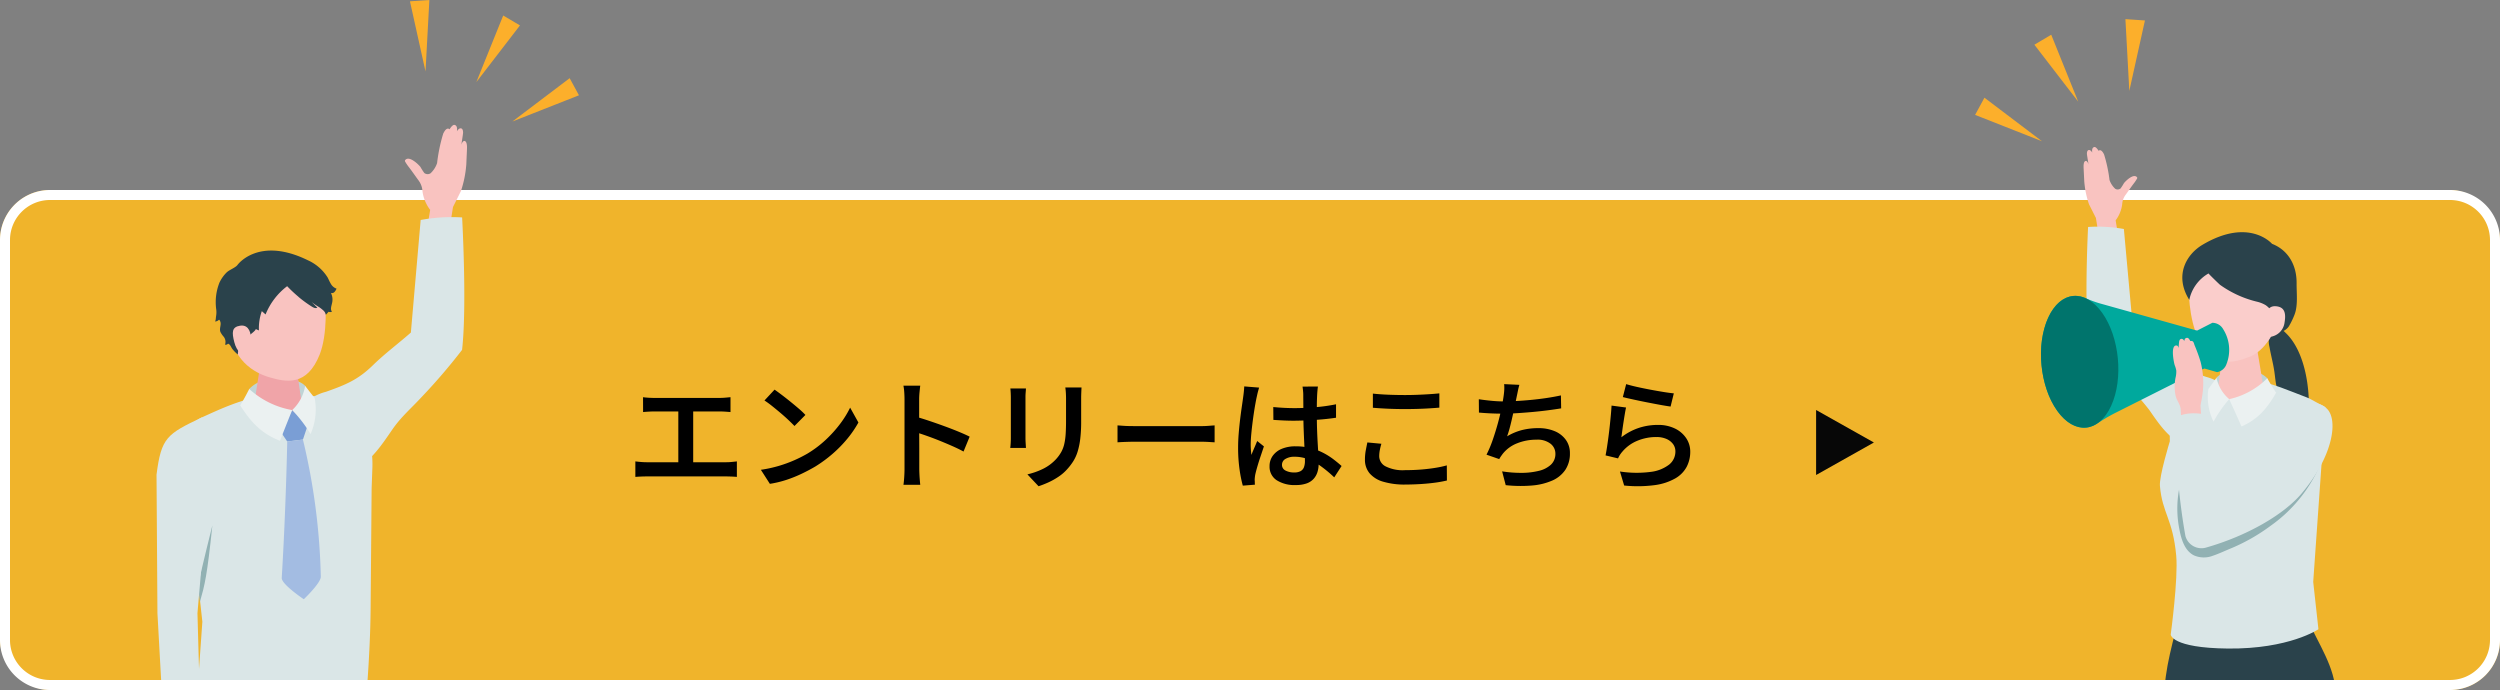 <svg xmlns="http://www.w3.org/2000/svg" xmlns:xlink="http://www.w3.org/1999/xlink" width="500" height="138" viewBox="0 0 500 138">
  <rect x="0" y="0" width="500" height="138" fill="#808080" stroke="none"/>
  <defs>
    <clipPath id="clip-path">
      <rect id="長方形_1958" data-name="長方形 1958" width="105" height="136" transform="translate(1498.08 802)" fill="#fff" stroke="#707070" stroke-width="1"/>
    </clipPath>
    <clipPath id="clip-path-2">
      <rect id="長方形_1957" data-name="長方形 1957" width="84.484" height="243.255" fill="none"/>
    </clipPath>
    <clipPath id="clip-path-3">
      <rect id="長方形_1960" data-name="長方形 1960" width="97" height="136" transform="translate(1615.529 801.541)" fill="#fff" stroke="#707070" stroke-width="1"/>
    </clipPath>
    <clipPath id="clip-path-4">
      <rect id="長方形_1959" data-name="長方形 1959" width="72.07" height="241.816" fill="none"/>
    </clipPath>
  </defs>
  <g id="グループ_587" data-name="グループ 587" transform="translate(-870 -3805)">
    <rect id="長方形_1731" data-name="長方形 1731" width="500" height="100" rx="10" transform="translate(870 3843)" fill="#f0b42b"/>
    <path id="長方形_1731_-_アウトライン" data-name="長方形 1731 - アウトライン" d="M10,2a8.009,8.009,0,0,0-8,8V90a8.009,8.009,0,0,0,8,8H490a8.009,8.009,0,0,0,8-8V10a8.009,8.009,0,0,0-8-8H10m0-2H490a10,10,0,0,1,10,10V90a10,10,0,0,1-10,10H10A10,10,0,0,1,0,90V10A10,10,0,0,1,10,0Z" transform="translate(870 3843)" fill="#fff"/>
    <path id="パス_1543" data-name="パス 1543" d="M-104.616-16.56q.48.072,1.116.108t1.068.036h13.1q.552,0,1.128-.048t1.08-.1v2.976q-.528-.048-1.1-.084t-1.1-.036h-13.1q-.432,0-1.08.036t-1.1.084ZM-97.56-1.968V-14.9h2.976V-1.968Zm-8.592-1.752q.576.072,1.164.12t1.14.048h15.84a10.664,10.664,0,0,0,1.152-.06l1.008-.108v3.1q-.5-.048-1.14-.072t-1.02-.024h-15.84q-.528,0-1.116.024t-1.188.072Zm27.84-14.352q.624.432,1.464,1.068t1.728,1.356q.888.72,1.68,1.4a15.439,15.439,0,0,1,1.3,1.236L-74.328-10.8q-.456-.48-1.188-1.176t-1.6-1.428q-.864-.732-1.7-1.4a18.4,18.4,0,0,0-1.512-1.1ZM-81.048-2.04a25.745,25.745,0,0,0,3.624-.792,26.011,26.011,0,0,0,3.108-1.14,26.639,26.639,0,0,0,2.58-1.308,21.782,21.782,0,0,0,3.648-2.748,24.534,24.534,0,0,0,2.9-3.216,19.333,19.333,0,0,0,1.992-3.228l1.656,2.976A21.38,21.38,0,0,1-63.72-8.3a25.27,25.27,0,0,1-2.928,3.012,26.784,26.784,0,0,1-3.528,2.6q-1.224.72-2.64,1.4A25.909,25.909,0,0,1-75.84-.06a21.221,21.221,0,0,1-3.408.828Zm28.728-.216V-16.08q0-.624-.048-1.4a10.339,10.339,0,0,0-.168-1.38h3.36q-.072.6-.144,1.344t-.072,1.44v4.536q0,1.416.012,2.88t.012,2.772v3.636q0,.36.024.936t.072,1.188q.048.612.1,1.092h-3.36q.1-.672.156-1.584T-52.32-2.256Zm2.3-10.392q1.2.336,2.664.828t2.976,1.044q1.512.552,2.844,1.1t2.244,1.008l-1.224,2.976q-1.008-.552-2.256-1.1T-45.3-7.86q-1.284-.516-2.508-.948t-2.208-.744Zm33.1-5.856q-.024.48-.048,1.056t-.024,1.248v4.512a28.456,28.456,0,0,1-.18,3.444,14.666,14.666,0,0,1-.516,2.532A8.2,8.2,0,0,1-18.54-3.8a11.108,11.108,0,0,1-1.188,1.572A8.906,8.906,0,0,1-21.516-.66,13.967,13.967,0,0,1-23.58.492a19.391,19.391,0,0,1-1.932.756l-2.232-2.376a14.291,14.291,0,0,0,3.2-1.14A8.874,8.874,0,0,0-21.984-4.2a7.668,7.668,0,0,0,1.02-1.416,6.2,6.2,0,0,0,.6-1.608,12.658,12.658,0,0,0,.276-2.016q.072-1.128.072-2.616V-16.2q0-.672-.036-1.248T-20.16-18.5Zm-11.112.192q-.024.408-.06.84t-.036.96v8.088q0,.456.036,1.032t.06.984h-3.144q.048-.312.084-.9t.036-1.14v-8.064q0-.312-.024-.852t-.072-.948ZM-9.72-10.92q.408.024,1.044.072t1.332.06q.7.012,1.32.012H6.96q.864,0,1.572-.06T9.7-10.92v3.384L8.508-7.608q-.78-.048-1.548-.048H-6.024q-1.008,0-2.028.036t-1.668.084Zm31.152-3.672q1.032.1,2.064.156t2.112.06q2.184,0,4.356-.192a34.923,34.923,0,0,0,4.02-.576v2.688q-1.9.288-4.056.432t-4.32.168q-1.056,0-2.076-.048t-2.076-.12Zm8.928-4.1q-.048.336-.084.732t-.06.78q-.024.408-.048,1.068t-.024,1.452v1.608q0,1.56.048,2.976t.12,2.64q.072,1.224.132,2.28t.06,1.944a5.441,5.441,0,0,1-.24,1.632A3.621,3.621,0,0,1,29.5-.228a3.455,3.455,0,0,1-1.4.912,6.227,6.227,0,0,1-2.148.324A6.6,6.6,0,0,1,22.08.024,3.209,3.209,0,0,1,20.688-2.76a3.506,3.506,0,0,1,.636-2.076,4.165,4.165,0,0,1,1.8-1.4,7.013,7.013,0,0,1,2.8-.5,11.771,11.771,0,0,1,3,.36,11.975,11.975,0,0,1,2.5.948,14.088,14.088,0,0,1,2.04,1.284q.912.7,1.632,1.344L33.624-.528A25.646,25.646,0,0,0,31-2.724,11.577,11.577,0,0,0,28.4-4.152a7.448,7.448,0,0,0-2.7-.5,3.42,3.42,0,0,0-1.824.432,1.326,1.326,0,0,0-.7,1.176,1.239,1.239,0,0,0,.7,1.152,3.594,3.594,0,0,0,1.752.384,2.529,2.529,0,0,0,1.284-.276,1.5,1.5,0,0,0,.66-.792,3.55,3.55,0,0,0,.192-1.236q0-.624-.048-1.668t-.108-2.3q-.06-1.26-.108-2.616t-.048-2.628q0-1.344-.012-2.448t-.012-1.656q0-.288-.048-.756t-.1-.8ZM18.6-18.48q-.072.24-.18.624t-.192.768q-.084.384-.132.6-.12.552-.276,1.428t-.312,1.944q-.156,1.068-.288,2.172T17-8.832Q16.92-7.824,16.92-7.08q0,.48.036,1.02t.108,1.044q.168-.456.372-.936t.408-.948q.2-.468.372-.9L19.56-6.72q-.312.936-.672,2T18.252-2.7q-.276.948-.42,1.6-.048.24-.084.564a5.047,5.047,0,0,0-.036.54,3.161,3.161,0,0,1,.024.432q0,.264.024.5l-2.424.192a26.115,26.115,0,0,1-.648-3.24A30.689,30.689,0,0,1,14.4-6.528q0-1.344.12-2.808t.288-2.844q.168-1.38.336-2.52t.264-1.86q.072-.48.132-1.068t.084-1.092Zm22.752,1.2q1.32.144,2.964.216t3.516.072q1.176,0,2.4-.048t2.364-.12q1.14-.072,2.052-.168v2.856q-.84.072-1.992.144t-2.412.108q-1.26.036-2.412.036-1.848,0-3.444-.072t-3.036-.192Zm1.7,10.032q-.192.648-.312,1.272a6.6,6.6,0,0,0-.12,1.248,2.3,2.3,0,0,0,1.236,1.98,7.58,7.58,0,0,0,3.924.78q1.632,0,3.156-.12T53.8-2.424a20.6,20.6,0,0,0,2.34-.5L56.16.1a23.181,23.181,0,0,1-2.28.42Q52.584.7,51.072.8T47.88.912A14.951,14.951,0,0,1,43.4.336,5.594,5.594,0,0,1,40.68-1.356a4.165,4.165,0,0,1-.912-2.724,9.813,9.813,0,0,1,.168-1.872q.168-.864.312-1.56Zm27.6-11.784q-.168.576-.288,1.176t-.24,1.152q-.12.576-.276,1.344T69.5-13.716q-.192.876-.4,1.776t-.432,1.716q-.228.816-.468,1.488A11.354,11.354,0,0,1,71.22-10a13.172,13.172,0,0,1,3.18-.372,8.286,8.286,0,0,1,3.36.624,5.169,5.169,0,0,1,2.208,1.752,4.477,4.477,0,0,1,.792,2.64,5.821,5.821,0,0,1-.924,3.336A6.1,6.1,0,0,1,77.208.12a12.679,12.679,0,0,1-4.056.984,27.552,27.552,0,0,1-5.232-.072l-.72-2.76a24.2,24.2,0,0,0,3.9.3,14.447,14.447,0,0,0,3.432-.4A5.353,5.353,0,0,0,76.956-3.06a2.918,2.918,0,0,0,.9-2.22,2.5,2.5,0,0,0-.96-1.968,4.23,4.23,0,0,0-2.808-.816,10.28,10.28,0,0,0-3.876.72A6.893,6.893,0,0,0,67.32-5.232q-.192.264-.36.5a5.57,5.57,0,0,0-.336.552L64.08-5.064A23.82,23.82,0,0,0,65.328-8.04Q65.9-9.7,66.36-11.376t.744-3.132q.288-1.452.408-2.364.1-.72.12-1.224a8.29,8.29,0,0,0-.024-1.08Zm-8.112,2.88q1.1.168,2.424.3t2.424.132q1.152,0,2.544-.072t2.928-.216q1.536-.144,3.1-.372t3-.54l.048,2.592q-1.176.192-2.64.384t-3.048.336q-1.584.144-3.1.24t-2.808.1q-1.32,0-2.556-.06t-2.292-.156Zm29.472-3.024q.84.264,2.124.552t2.688.552q1.4.264,2.664.468t2.052.276l-.648,2.64q-.72-.1-1.716-.276t-2.136-.4q-1.14-.216-2.232-.444t-2-.432q-.912-.2-1.464-.348Zm-.024,4.68q-.12.528-.252,1.32t-.264,1.656q-.132.864-.24,1.656l-.18,1.32a11.707,11.707,0,0,1,3.48-1.872,12.057,12.057,0,0,1,3.792-.6,7.578,7.578,0,0,1,3.492.744,5.634,5.634,0,0,1,2.232,1.956,4.8,4.8,0,0,1,.78,2.652,6.5,6.5,0,0,1-.708,3.012,5.877,5.877,0,0,1-2.28,2.328A11.331,11.331,0,0,1,97.752,1.02a25.994,25.994,0,0,1-6.144.084L90.768-1.7A21.774,21.774,0,0,0,96.9-1.62a7.472,7.472,0,0,0,3.708-1.464,3.329,3.329,0,0,0,1.248-2.628,2.434,2.434,0,0,0-.48-1.488,3.212,3.212,0,0,0-1.332-1.02,4.847,4.847,0,0,0-1.956-.372,9.777,9.777,0,0,0-3.9.768A7.77,7.77,0,0,0,91.224-5.64a5.236,5.236,0,0,0-.5.672,4.972,4.972,0,0,0-.336.648l-2.5-.6q.144-.7.288-1.644t.288-2.04q.144-1.092.264-2.208t.216-2.172q.1-1.056.144-1.9Z" transform="translate(1103.223 3901)"/>
    <path id="多角形_61" data-name="多角形 61" d="M6.5,0,13,11.556H0Z" transform="translate(1244.777 3887) rotate(90)" fill="#070707"/>
    <g id="マスクグループ_23" data-name="マスクグループ 23" transform="translate(-607.08 3003)" clip-path="url(#clip-path)">
      <g id="グループ_455" data-name="グループ 455" transform="translate(1508.385 802)">
        <path id="パス_745" data-name="パス 745" d="M61.738,0l-.774,14.289L57.854.263Z" transform="translate(-7.168 0)" fill="#fcaf2b"/>
        <path id="パス_746" data-name="パス 746" d="M28.193,6l3.351,1.983-8.727,11.34Z" transform="translate(41.144 -2.9)" fill="#fcaf2b"/>
        <path id="パス_747" data-name="パス 747" d="M13.313,33.66,0,38.906l11.457-8.669Z" transform="translate(71.171 -14.602)" fill="#fcaf2b"/>
        <g id="グループ_454" data-name="グループ 454" transform="translate(0 0)">
          <g id="グループ_453" data-name="グループ 453" clip-path="url(#clip-path-2)">
            <path id="パス_748" data-name="パス 748" d="M52.313,68.511l.592-3.787,1.594-3.2A21.907,21.907,0,0,0,55.571,56.2c.069-1.7.139-2.972.14-3.39,0-.623-.11-1.32-.566-1.3-.344.012-.572.753-.572.753s.337-2.067.351-2.366-.036-.874-.458-.917-.78.6-.78.6c.136-.851-.116-1.208-.467-1.283-.442-.1-1,.889-1,.889s-.547-.667-1.267.861a33.136,33.136,0,0,0-1.225,5.895A4.926,4.926,0,0,1,48.4,57.99a1.087,1.087,0,0,1-1.231-.073,13.546,13.546,0,0,1-.79-1.234c-.452-.554-2.216-2.251-3-1.385a.3.3,0,0,0-.086.168.369.369,0,0,0,.06.2,9.612,9.612,0,0,0,.829,1.2c.611.808,1.184,1.644,1.782,2.461l.045.059a4.04,4.04,0,0,1,.8,2.208,7.838,7.838,0,0,0,1.533,3.7l-1.371,8.434,5.909.128Z" transform="translate(6.386 -23.317)" fill="#f9c3c0"/>
            <path id="パス_749" data-name="パス 749" d="M77.4,84.016s.993,17.74-.011,26.494a118.386,118.386,0,0,1-8.224,9.574c-2.064,2.222-4.01,3.858-5.769,6.417-3.1,4.51-6.085,9.089-12.319,8.747-2.185-.12-6.607-1.11-6.54-3.955.068-2.821-.9-7.5,1.008-9.776a10.151,10.151,0,0,1,4.617-2.625c4.031-1.423,6.438-2.427,9.418-5.335,2.367-2.311,5.085-4.326,7.571-6.517l1.959-22.513a34.2,34.2,0,0,1,8.291-.51" transform="translate(-16.281 -40.532)" fill="#dae6e7"/>
            <path id="パス_750" data-name="パス 750" d="M82.484,214.932l1.208-17.019-3.712-33.686a6.508,6.508,0,0,1,3.845-7.292c7.282-3.3,15.805-7.39,29.563-1.989,1.884.74,2.588,3.011,3.239,4.924a20.208,20.208,0,0,1,1.072,7.185s-.152,4.175-.152,4.175q-.1,11.943-.2,23.885c-.043,5.046-.3,10.024-.654,15.057-.158,2.214-.045,5.634-.045,5.634s-4.14,3.69-16.407,3.625c-13.362-.07-17.753-4.5-17.753-4.5" transform="translate(-74.525 -73.562)" fill="#dae6e7"/>
            <path id="パス_751" data-name="パス 751" d="M101.4,438.179,99.9,442.434l.446,5.726a10.1,10.1,0,0,0,5.26,1.739,18.191,18.191,0,0,0,12.335,4.824c1.53.033,4.172-1.415,3.03-2.982-.7-.966-8.106-5.188-11.8-13.713a36.823,36.823,0,0,0-7.765.15" transform="translate(-88.415 -211.469)" fill="#2a424b"/>
            <path id="パス_752" data-name="パス 752" d="M79.4,433.643l-1.19,4.363.864,5.673a10.04,10.04,0,0,0,5.372,1.313A18.075,18.075,0,0,0,97.1,448.813c1.528-.09,4.056-1.745,2.8-3.216-.773-.907-8.463-4.523-12.77-12.727a36.876,36.876,0,0,0-7.731.773" transform="translate(-56.193 -209.044)" fill="#2a424b"/>
            <path id="パス_753" data-name="パス 753" d="M117.547,147.776c-1.664-1.781-8.129-2.6-11.177.628a17.836,17.836,0,0,1-.542,2.6l5.585,2.006,6-.847a32.084,32.084,0,0,0,.14-4.388" transform="translate(-87.826 -70.61)" fill="#bfd4d5"/>
            <path id="パス_754" data-name="パス 754" d="M111.719,138.775c-2.4,0-3.681,1.352-3.681,2.524l-1.218,7.851c.111,1.359,2.422,2.461,5.161,2.461s4.87-1.1,4.758-2.461l-1.185-8.207c-.1-1.193-1.431-2.168-3.835-2.168" transform="translate(-87.492 -67.019)" fill="#f0a4a8"/>
            <path id="パス_755" data-name="パス 755" d="M106.687,101.746c-6.845.052-8.734,5.191-8.734,11.428,0,8.123,5.342,10.622,8.086,11.422,3.343.975,7.5,1.843,10.041-4.558,1.512-3.807,1.459-10.424.62-12.989-.732-2.235-3.167-5.355-10.012-5.3" transform="translate(-83.447 -49.136)" fill="#f9c3c0"/>
            <path id="パス_756" data-name="パス 756" d="M110.4,161.471l-3.165-2.856-2.441,4.139,1.45,2.141,3.143-.385Z" transform="translate(-80.104 -76.6)" fill="#7a9ed5"/>
            <path id="パス_757" data-name="パス 757" d="M104.083,170.017l-3.143.385s-.253,13.37-1.1,27.282c-.077,1.272,4.413,4.269,4.413,4.269s3.434-3.262,3.4-4.515a128.6,128.6,0,0,0-3.574-27.421" transform="translate(-74.798 -82.106)" fill="#a3bce2"/>
            <path id="パス_758" data-name="パス 758" d="M110.468,106.171a27.644,27.644,0,0,1-2.277-2.131,13.318,13.318,0,0,0-4.314,5.653l-.751-.664a10.17,10.17,0,0,0-.578,3.86l-.683-.289c.369.156-1.934,1.781-2.115,1.936a4.434,4.434,0,0,0-1.418,3.171,6.84,6.84,0,0,1-1.088-1.1c-.269-.337-.361-.78-.742-1.017a.19.19,0,0,0-.1-.036.253.253,0,0,0-.145.079.561.561,0,0,1-.485.1,1.675,1.675,0,0,0-.32-1.639,4.212,4.212,0,0,1-.6-.888c-.254-.65.126-1.259.02-1.9a1.591,1.591,0,0,0-.192-.479.141.141,0,0,0-.042-.055c-.057-.038-.128.018-.178.064a.982.982,0,0,1-.695.255c.187-.253.153-.776.218-1.086a4.675,4.675,0,0,0,.036-1.249,10.589,10.589,0,0,1,.628-5.416A7.067,7.067,0,0,1,96.08,101.3c.555-.548,1.781-.953,2.191-1.52,0,0,4.181-5.786,14.093-.911a9,9,0,0,1,3.912,3.411c.234.436.412.9.677,1.32a2.054,2.054,0,0,0,1.115.929,2.066,2.066,0,0,1-.407.669.706.706,0,0,1-.711.2,2.961,2.961,0,0,1,.2,2.118c-.058.277-.147.549-.177.83a1.15,1.15,0,0,0,.174.811.972.972,0,0,1-.678,0c-.175.2-.344.417-.537.6a1.674,1.674,0,0,0-.464-.828,7.7,7.7,0,0,0-.883-.7,11.415,11.415,0,0,1-1.506-1.044l1.157,1.157c-.346.2-.777-.009-1.115-.221a24.066,24.066,0,0,1-2.65-1.932" transform="translate(-82.067 -46.803)" fill="#2a424b"/>
            <path id="パス_759" data-name="パス 759" d="M130.054,127.961s-.118-2.318-2.111-2.014c-1.7.259-1.661,1.363-1.169,3.295s1.674,2.851,2.87,2.8.41-4.078.41-4.078" transform="translate(-111.221 -60.81)" fill="#f9c3c0"/>
            <path id="パス_760" data-name="パス 760" d="M86.441,326.3l-4.5-43.333.747-9.56s4.45,4.06,17.753,4.5c10.942.361,16.407-3.626,16.407-3.626l-6,43.2-3.359,40.183a7.875,7.875,0,0,1-4.832,1.163,8.22,8.22,0,0,1-5.426-1.8l1.784-35.518.946-39.076-1.647,40.245-2.34,36.507a7.954,7.954,0,0,1-4.934,1.669,8.428,8.428,0,0,1-5.041-1.6Z" transform="translate(-74.724 -132.036)" fill="#2a424b"/>
            <path id="パス_761" data-name="パス 761" d="M121.316,154.672s-1.3,3.207-2.44,6.152c-3.17-1.3-5.335-2.957-7.957-7.094.757-1.2,1.808-3.279,1.808-3.279a17.05,17.05,0,0,0,8.59,4.221" transform="translate(-94.183 -72.657)" fill="#ebf1f1"/>
            <path id="パス_762" data-name="パス 762" d="M141.786,215.138s1.088-4.8,2.876-11.936c-1.079,10.259-1.514,11.879-2.5,15.332Z" transform="translate(-133.49 -98.132)" fill="#91b1b3"/>
            <path id="パス_763" data-name="パス 763" d="M101.857,154.086a8.434,8.434,0,0,0,2.588-4.85s1.217,1.6,1.9,2.419a12.183,12.183,0,0,1-.813,7.231,27.038,27.038,0,0,0-3.675-4.8" transform="translate(-74.724 -72.071)" fill="#ebf1f1"/>
            <path id="パス_764" data-name="パス 764" d="M148.938,289.408a8.145,8.145,0,0,0-.05,1.373,42.167,42.167,0,0,0,.117,4.24,11.367,11.367,0,0,0,1.3,3.219,1.127,1.127,0,0,0,.58.68.8.8,0,0,0,.812-.317,2.568,2.568,0,0,0,.346-1.705.166.166,0,0,1,.016-.1.182.182,0,0,1,.083-.057,1.046,1.046,0,0,0,.519-.689,3.1,3.1,0,0,0,.061-.885.608.608,0,0,0,.468-.246,1.527,1.527,0,0,0,.372-1.085c-.027-.435-.02-.869-.016-1.306a23.27,23.27,0,0,0-.1-2.77c-.032-.294-.043-.793-.316-.966a2.89,2.89,0,0,0-1.436-.2c-.582,0-1.765-.305-2.3-.03a1.1,1.1,0,0,0-.462.839" transform="translate(-146.064 -139.303)" fill="#f0a4a8"/>
            <path id="パス_765" data-name="パス 765" d="M150.595,281q.069-.661.138-1.322A5.72,5.72,0,0,0,150.8,279c0-.157-.053-.265.041-.419.242.319.113.948.1,1.325q-.041,1.023-.081,2.046a2.08,2.08,0,0,0,.229,1.287c.254.364.879.488,1.125.117a1.139,1.139,0,0,0,.108-.665,5.726,5.726,0,0,1,.659-2.778,10.39,10.39,0,0,0,.848-1.624,5.291,5.291,0,0,0,.138-1.868c-.044-.9-.928-1.787-1.024-2.674a17.557,17.557,0,0,1,.117-2.582c.085-1.927.842-3.857.911-5.784l-5.376.364.45,7.808a8.392,8.392,0,0,1-.176.889c-.043.43-.113.858-.158,1.289q-.138,1.308-.167,2.624a31.735,31.735,0,0,0,.111,3.443,12.933,12.933,0,0,0,.705,3.106c.326.995.294,2.713,1.052,3.48a.558.558,0,0,0,.811.032.765.765,0,0,0,.1-.455c.009-1.9-.586-3.61-.775-5.458a7.318,7.318,0,0,1,.053-1.5" transform="translate(-146.295 -128.159)" fill="#f9c3c0"/>
            <path id="パス_766" data-name="パス 766" d="M149.594,161.467c-7,3.326-8.109,4.014-9.061,11.452l.183,27.693,1.236,22.358,7.376-.53-.608-21.823,1.685-19.486c4.816-15.059-.811-19.665-.811-19.665" transform="translate(-140.533 -77.977)" fill="#dae6e7"/>
          </g>
        </g>
      </g>
    </g>
    <g id="マスクグループ_24" data-name="マスクグループ 24" transform="translate(-362.529 3003.459)" clip-path="url(#clip-path-3)">
      <g id="グループ_458" data-name="グループ 458" transform="translate(1627.551 805.369)">
        <path id="パス_767" data-name="パス 767" d="M57.854,0l.778,14.359L61.757.264Z" transform="translate(-27.792 0)" fill="#fcaf2b"/>
        <path id="パス_768" data-name="パス 768" d="M26.183,6,22.816,8l8.771,11.4Z" transform="translate(-10.96 -2.884)" fill="#fcaf2b"/>
        <path id="パス_769" data-name="パス 769" d="M0,33.676l13.379,5.273L1.865,30.236Z" transform="translate(0 -14.525)" fill="#fcaf2b"/>
        <g id="グループ_457" data-name="グループ 457" transform="translate(0 0)">
          <g id="グループ_456" data-name="グループ 456" clip-path="url(#clip-path-4)">
            <path id="パス_770" data-name="パス 770" d="M44.74,66.678l-.525-3.266-1.388-2.753a18.9,18.9,0,0,1-.946-4.6c-.067-1.47-.131-2.564-.134-2.925-.005-.538.089-1.139.484-1.127.3.009.5.647.5.647s-.3-1.783-.312-2.041.028-.754.392-.793.675.514.675.514c-.121-.734.1-1.043.4-1.11.381-.084.866.764.866.764s.47-.578,1.1.738a28.556,28.556,0,0,1,1.08,5.083,4.245,4.245,0,0,0,1.153,1.77.938.938,0,0,0,1.062-.068,11.622,11.622,0,0,0,.678-1.068c.388-.48,1.9-1.951,2.583-1.207a.261.261,0,0,1,.075.144.317.317,0,0,1-.051.177,8.245,8.245,0,0,1-.711,1.042c-.524.7-1.015,1.423-1.528,2.131l-.038.051a3.485,3.485,0,0,0-.686,1.909,6.764,6.764,0,0,1-1.309,3.2l1.216,7.274-5.1.133Z" transform="translate(-20.054 -23.646)" fill="#f9c3c0"/>
            <path id="パス_771" data-name="パス 771" d="M43.188,79.917s-.789,15.314.112,22.866a102.279,102.279,0,0,0,7.135,8.231,47.493,47.493,0,0,1,5,5.515c2.694,3.881,5.287,7.821,10.666,7.5,1.885-.112,5.7-.983,5.63-3.438-.069-2.434.744-6.48-.907-8.433a8.761,8.761,0,0,0-4-2.248c-3.485-1.213-5.566-2.07-8.149-4.569-2.052-1.985-4.405-3.714-6.559-5.595L50.346,80.324a29.5,29.5,0,0,0-7.158-.407" transform="translate(-20.593 -38.351)" fill="#dae6e7"/>
            <path id="パス_772" data-name="パス 772" d="M90.092,434.421a8.172,8.172,0,0,0,1.88-3.319,2.272,2.272,0,0,0-2.1.424c-3.023,2.464-4.791,3.131-5.687,3.276-3.854.621-4.848,1.229-4.848,1.229s-1.62,2.465-1.538,3.238c.867.119,4.454.265,6.54-.886a27.447,27.447,0,0,0,5.755-3.962" transform="translate(-37.371 -207.047)" fill="#112c36"/>
            <path id="パス_773" data-name="パス 773" d="M89.043,423.873l.268.614c.525,1.2,1.532,2.2,1.678,3.51a3.065,3.065,0,0,1-1.65,3.3,15.74,15.74,0,0,0-2.446.811,27.506,27.506,0,0,0-3.333,3.205,6.818,6.818,0,0,1-5.012,1.96c-1.508-.136-1.717-.261-2.464-1.226-.936-1.209,1.22-2.539,2.25-3.266a46.128,46.128,0,0,0,3.789-3.716,8.524,8.524,0,0,0,1.33-2.56l.679-2Z" transform="translate(-36.439 -203.62)" fill="#f9c3c0"/>
            <path id="パス_774" data-name="パス 774" d="M76.4,436.12s-1.62,2.465-1.539,3.238c.868.12,4.455.265,6.54-.885a27.486,27.486,0,0,0,5.754-3.962,8.176,8.176,0,0,0,1.881-3.319,3.21,3.21,0,0,1,1.591,2.652,18.292,18.292,0,0,1-.039,3.1l-2.325,1.116-.147-1.608s-1.935-.067-5.061,2.948c-1,.96-5.8,4.508-10.652,2.5-1.566-.647-.209-2.4.514-3.235A24.481,24.481,0,0,1,76.4,436.12" transform="translate(-34.433 -207.136)" fill="#2a424b"/>
            <path id="パス_775" data-name="パス 775" d="M98.114,442.055l.21.625c.411,1.224,1.348,2.3,1.35,3.588,0,1.558-.485,2.912-1.9,3.187-.617.12-1.912-.158-2.513.024-1.239.375-4.157,3.087-4.157,3.087a6.6,6.6,0,0,1-5.057,1.38c-1.56-.3-2.2-.482-2.866-1.5-.839-1.275,1.565-2.329,2.725-2.922a43.153,43.153,0,0,0,4.288-3.2,8.27,8.27,0,0,0,1.684-2.338l.939-1.87Z" transform="translate(-39.874 -212.355)" fill="#facdcb"/>
            <path id="パス_776" data-name="パス 776" d="M86.126,451.589a11.086,11.086,0,0,0-1.731,1.748,8.1,8.1,0,0,0,5.563-.178,43.173,43.173,0,0,0,6.283-2.792,8.043,8.043,0,0,0,2.42-2.87,3.158,3.158,0,0,1,1.059,2.853,6.9,6.9,0,0,1-.349,2.8l-2.518.922-.034-1.651s-1.158-.628-3.613,1.936c-.941.983-6.752,4.1-11.086,1.275-1.4-.91,0-1.907.849-2.581a15.068,15.068,0,0,1,3.158-1.46" transform="translate(-39.163 -214.969)" fill="#2a424b"/>
            <path id="パス_777" data-name="パス 777" d="M120.935,136.731c-1.519-.221-3.2-.126-4.414-1.068a5.176,5.176,0,0,1-1.6-3.752c-.075-.725-.362-1.448-.478-2.181-.122-.78-.194-1.567-.311-2.347-.244-1.626-.684-3.217-.959-4.838a5.082,5.082,0,0,1,.155-2.966c.262-.569.772-1.124,1.422-.929a4.208,4.208,0,0,1,1.62,1.038c4.071,3.829,5.05,11.817,4.567,17.043" transform="translate(-54.296 -56.978)" fill="#2a424b"/>
            <path id="パス_778" data-name="パス 778" d="M75.5,254.061s3.231,39.875,3.917,43.8,4.247,38.622,4.445,44.155a4.72,4.72,0,0,0,5.386.105c-.81-11.7,3.66-34.03,1.322-45.075.229-3.3,1.559-20.542,1.136-27-.226-7.545-5.245-13.325-5.245-13.325L80.652,251.6Z" transform="translate(-36.27 -120.866)" fill="#f9c3c0"/>
            <path id="パス_779" data-name="パス 779" d="M96.9,256.694s.922,41.511,1.341,45.929,1.419,42.57,1.243,48.739a5.911,5.911,0,0,0,5.381.419c-.121-9.412,6.248-36.917,4.666-49.371,1.284-10.376,8.01-45.6,8.01-45.6l-7.147-4.612Z" transform="translate(-46.55 -121.151)" fill="#facdcb"/>
            <path id="パス_780" data-name="パス 780" d="M75.014,233.109c4.55.716,13.609,2.7,26.314-2.333,2.131,4.841,5.652,9.85,5.647,14.883-.017,15.261-3.972,19.723-4.187,48.973-6.358,3.232-17.1,2.853-26.783.422-.982-9.8-2.247-26.729-3.223-43.075-.468-7.841.455-11.893,2.232-18.87" transform="translate(-34.905 -110.86)" fill="#2a424b"/>
            <path id="パス_781" data-name="パス 781" d="M102.826,188.528l-1.044-9.46,2.13-30.131c.973-3.654.579-4.285.234-4.842-.58-.256-2.8-1.62-3.673-1.933-6.9-2.572-12.843-6.119-25.6-1.338-1.747.655-1.816,7.89-1.77,10.129,0,0-2.147,6.981-1.98,8.92.473,5.486,2.6,6.647,3.26,13.956.419,4.632-1.1,15.769-1.1,15.769s.107,2.679,11.414,2.8c12.317.126,18.13-3.866,18.13-3.866" transform="translate(-34.162 -66.515)" fill="#dae6e7"/>
            <path id="パス_782" data-name="パス 782" d="M92.9,136.488c1.435-1.682,7.26-2.689,10.155.111a16.21,16.21,0,0,0,.6,2.335l-4.98,2.047-5.468-.522a29.124,29.124,0,0,1-.307-3.971" transform="translate(-44.619 -64.777)" fill="#bfd4d5"/>
            <path id="パス_783" data-name="パス 783" d="M97.972,123.983c2.226-.022,3.421,1.218,3.431,2.3l1.2,7.258c-.09,1.26-2.22,2.3-4.756,2.325s-4.519-.976-4.428-2.235l1.022-7.609c.08-1.106,1.305-2.02,3.532-2.042" transform="translate(-44.875 -59.559)" fill="#f9c3c0"/>
            <path id="パス_784" data-name="パス 784" d="M91.945,86.812c6.735-.485,9,4.42,9.485,10.553-1.29,7.312-4.42,10.864-7.056,11.866-3.211,1.221-7.229,2.4-10.232-3.7-1.785-3.625-2.252-10.136-1.627-12.724.544-2.255,2.695-5.514,9.43-6" transform="translate(-39.512 -41.687)" fill="#facdcb"/>
            <path id="パス_785" data-name="パス 785" d="M85,90.249c-.06.033,2.152,2.168,2.289,2.275a21.27,21.27,0,0,0,7.459,3.395,6.225,6.225,0,0,1,1.644.659,4.415,4.415,0,0,1,1.015.952,7.81,7.81,0,0,1,1.658,4.479,2.705,2.705,0,0,0,2-1.18,15.575,15.575,0,0,0,1.128-2.325c.721-1.839.4-4.322.418-6.3.034-3.478-1.573-6.57-4.916-7.875,0,0-4.564-5.363-13.931.208-3.089,1.837-5.725,6.025-2.616,11.008A7.955,7.955,0,0,1,85,90.249" transform="translate(-38.312 -39.393)" fill="#2a424b"/>
            <path id="パス_786" data-name="パス 786" d="M111.938,112.644s-.066-2.289,1.918-2.147c1.693.122,2.1,1.257,1.772,3.2a3.3,3.3,0,0,1-2.968,2.929c-1.181.041-.722-3.978-.722-3.978" transform="translate(-53.731 -53.078)" fill="#facdcb"/>
            <path id="パス_787" data-name="パス 787" d="M97.8,142.4s1.312,2.853,2.464,5.475c2.819-1.309,4.713-2.9,6.921-6.756-.735-1.06-1.773-2.9-1.773-2.9A15.463,15.463,0,0,1,97.8,142.4" transform="translate(-46.983 -66.398)" fill="#ebf1f1"/>
            <path id="パス_788" data-name="パス 788" d="M93.868,142.294a7.652,7.652,0,0,1-2.544-4.289s-1.038,1.5-1.623,2.27a11.053,11.053,0,0,0,1.034,6.52,24.536,24.536,0,0,1,3.133-4.5" transform="translate(-43.048 -66.295)" fill="#ebf1f1"/>
            <path id="パス_789" data-name="パス 789" d="M61.792,113.159A2.489,2.489,0,0,0,59.63,111.9l-3.03,1.548c-.115-.022-.229-.043-.342-.075l-19.166-5.366a23.769,23.769,0,0,1-2.92-1.08,4.825,4.825,0,0,0-2.345-.394,4.569,4.569,0,0,0-1.082.235,4.992,4.992,0,0,0-.7.307,5.546,5.546,0,0,0-.672.426,6.592,6.592,0,0,0-.949.862,9.7,9.7,0,0,0-1.619,2.518q-.233.507-.427,1.048a18.864,18.864,0,0,0-1.01,6.566q0,.316.017.632c.027.632.079,1.266.157,1.9a22.212,22.212,0,0,0,.607,3.088q.164.6.361,1.183a16.2,16.2,0,0,0,2.1,4.2q.163.228.33.441a9.877,9.877,0,0,0,1.385,1.453q.179.151.36.286a6.9,6.9,0,0,0,.73.481,5.765,5.765,0,0,0,1.111.491,4.7,4.7,0,0,0,1.852.211,4.761,4.761,0,0,0,2.179-.782,35.838,35.838,0,0,1,3.46-2.056l17.038-8.573a8.2,8.2,0,0,1,.862-.341c.045-.016.087-.046.13-.067l2.538.727a2.452,2.452,0,0,0,1.882-1.629,7.724,7.724,0,0,0-.676-6.976" transform="translate(-12.186 -51.167)" fill="#00a99d"/>
            <path id="パス_790" data-name="パス 790" d="M37.595,109.895c3.477,4.868,4.284,13.2,1.8,18.614-1.241,2.706-3.068,4.169-5.021,4.347s-4.029-.929-5.767-3.364c-3.476-4.868-4.284-13.2-1.8-18.613,1.24-2.706,3.068-4.169,5.02-4.347s4.029.929,5.767,3.363" transform="translate(-12.187 -51.167)" fill="#00746c"/>
            <path id="パス_791" data-name="パス 791" d="M81.648,136.238s.307-1.606.4-2.279a16.81,16.81,0,0,0-.322-6.281c-.019-.079-.039-.159-.06-.238a32.471,32.471,0,0,0-1.2-3.308c-.106-.279-.165-.748-.529-.838-.016,0-.343-.022-.325.021-.006-.014-.261-.641-.614-.652-.283-.008-.54.158-.584.661,0,0-.163-.418-.5-.455s-.471.283-.513.455-.144,1.4-.144,1.4-.046-.452-.307-.511c-1.383-.315-.632,3.4-.446,3.943a5.375,5.375,0,0,1,.306,1.042,5.1,5.1,0,0,1-.167,1.53,9.232,9.232,0,0,0,.012,3.408c.2,1.058.93,1.731,1.038,2.793l.2,4.16,4.1-.3Z" transform="translate(-36.577 -58.925)" fill="#f9c3c0"/>
            <path id="パス_792" data-name="パス 792" d="M78.277,179.005c.39,1.948,1.084,4.09,2.854,4.992a4.92,4.92,0,0,0,3.759.1c1.313-.44,2.591-1.058,3.876-1.579a37.531,37.531,0,0,0,7.7-4.414,28.823,28.823,0,0,0,9.794-11.935c.707-1.592,2.151-4.686,1.73-6.376-3.628,3.227-7.006,8.487-10.441,11.918a36.942,36.942,0,0,1-9.616,6.915,6.663,6.663,0,0,1-2.539.827,4.936,4.936,0,0,1-4.279-2.581c-.734-1.274-.519-2.767-1.389-4.069-.294-.439-.657-.83-.944-1.274a4.539,4.539,0,0,1-.525-1.123,21.1,21.1,0,0,0,.025,8.6" transform="translate(-37.384 -76.76)" fill="#91b1b3"/>
            <path id="パス_793" data-name="パス 793" d="M95.911,154.791l-9.288,11.066s-1.437-6.373-2.692-15.645c-1.991-.333-4.134-.691-6.512.413a119.607,119.607,0,0,0,1.825,23.8,3.324,3.324,0,0,0,4.118,2.313c8.215-2.339,15.544-6.589,19.1-10.8,6.328-7.5,7.3-14.554,5.195-16.854-3.439-3.749-9.528,2.31-11.744,5.709" transform="translate(-37.181 -71.048)" fill="#dae6e7"/>
          </g>
        </g>
      </g>
    </g>
  </g>
</svg>
